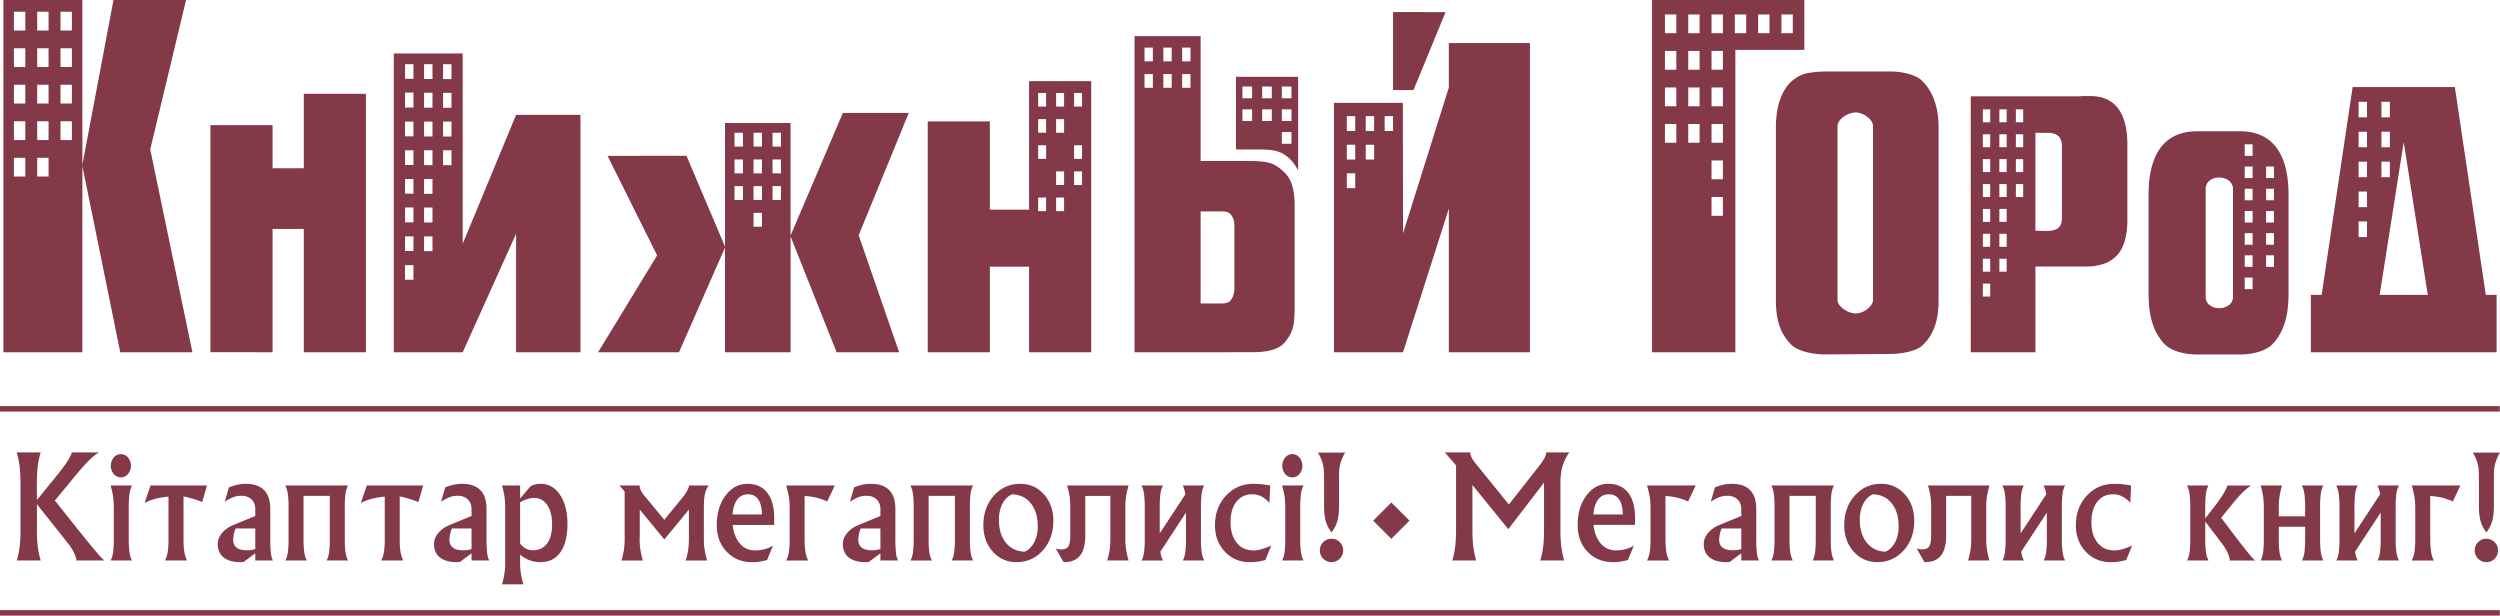 <?xml version="1.0" encoding="UTF-8"?> <svg xmlns="http://www.w3.org/2000/svg" viewBox="0 0 4271.83 1051.89"><defs><style>.cls-1,.cls-2{fill:#833948;}.cls-1{fill-rule:evenodd;}</style></defs><path class="cls-1" d="M43.23,239.3H23.78V207.21H43.23V239.3Zm39.78,0H63.59V207.2H83v32.1Zm39.82,0H103.38V207.21h19.45V239.3Zm-79.6,62.39H23.78V269.6H43.23v32.09Zm39.78,0H63.59V269.6H83v32.09ZM122.83,176.9H103.38V144.81h19.45V176.9ZM83,176.9H63.59V144.8H83v32.1Zm-39.78,0H23.78V144.81H43.23V176.9Zm79.6-62.39H103.38V82.42h19.45v32.09Zm-39.82,0H63.59V82.42H83v32.09Zm-39.78,0H23.78V82.42H43.23v32.09Zm79.6-62.39H103.38V20h19.45V52.12ZM83,52.12H63.59V20H83v32.1Zm-39.78,0H23.78V20H43.23V52.12ZM2822.89,601.9V0h260.29V85.23H2965.24V601.9Zm655.05-207.69c19.79,0,45.35,5.58,45.35-21.51V250.15c0-14.53-6.76-22-20.84-23.11l-24.51-.1V394.21ZM3139.85,215.42V512.3c0,11.8,18.1,23.32,31.15,23.25s29.48-11.7,29.48-23.25V215.42c0-11.42-16.42-23.13-29.48-23.26s-31.15,11.28-31.15,23.26ZM3034.51,511.73c0,29.3,4.93,56.82,27.19,78.1,10.43,10,35.59,15.93,57.75,15.77l109.62-.79c22.15-.15,45.84-5,56.28-15,22.25-21.28,27.19-48.83,27.19-78.1V218.4c0-29.56-6.71-59.64-28.79-80.87-10.65-10.23-33.79-15.39-54.68-15.39H3119.45c-10.43,0-30.5,1.56-40.16,5.52-36,14.74-44.78,56.07-44.78,90.73V511.73Zm366.18-260.22H3388.2V229.39h12.49v22.12Zm0-42.54H3388.2V186.85h12.49V209Zm0,297.78H3388.2V484.62h12.49v22.13Zm0-42.54H3388.2V442.09h12.49v22.12Zm0-42.55H3388.2V399.54h12.49v22.12Zm0-42.54H3388.2V357h12.49v22.12Zm0-42.53H3388.2V314.47h12.49v22.12Zm0-42.55H3388.2V271.93h12.49V294Zm28.19-42.53h-12.49V229.39h12.49v22.12Zm0-42.54h-12.49V186.85h12.49V209Zm0,255.24h-12.49V442.09h12.49v22.12Zm0-42.55h-12.49V399.54h12.49v22.12Zm0-42.54h-12.49V357h12.49v22.12Zm0-42.53h-12.49V314.47h12.49v22.12Zm0-42.55h-12.49V271.93h12.49V294Zm28.2-42.53h-12.5V229.39h12.5v22.12Zm0-42.54h-12.5V186.85h12.5V209Zm0,127.62h-12.5V314.47h12.5v22.12Zm0-42.55h-12.5V271.93h12.5V294ZM2944,243.93V211.84h-19.45v32.09Zm-39.82,0V211.84h-19.42v32.09Zm-39.78,0V211.84h-19.45v32.09Zm79.6,62.4v-32.1h-19.45v32.1Zm0,62.39V336.63h-19.45v32.09Zm0-187.18V149.45h-19.45v32.09Zm-39.82,0v-32.1h-19.42v32.1Zm-39.78,0V149.45h-19.45v32.09Zm79.6-62.39V87.07h-19.45v32.08Zm-39.82,0V87.06h-19.42v32.09Zm-39.78,0V87.07h-19.45v32.08Zm119.39-62.39V24.67h-19.44V56.76Zm-39.79,0V24.67h-19.45V56.76Zm-39.82,0V24.66h-19.42v32.1Zm-39.78,0V24.67h-19.45V56.76Zm199,0V24.66h-19.44v32.1Zm-39.8,0V24.67h-19.43V56.76Zm343.9,545.14V164.56h188.07v-.42h16.22c50.47,0,63.33,40.89,63.33,82.83v127.7c0,50-17.53,80.79-72.12,80.79h-85V601.9Zm-2033-351.37H1320.1v-23.7h14.41v23.7Zm0,45.65H1320.1V272.45h14.41v23.73Zm0,45.61H1320.1V318.07h14.41v23.72ZM1302,250.53h-14.4v-23.7H1302v23.7Zm0,45.65h-14.4V272.45H1302v23.73Zm0,45.61h-14.4V318.07H1302v23.72Zm0,45.62h-14.4V363.7H1302v23.71Zm-32.5-136.88h-14.39v-23.7h14.39v23.7Zm0,45.65h-14.39V272.45h14.39v23.73Zm0,45.61h-14.39V318.07h14.39v23.72ZM1238.88,601.9h112V404.05l78.66,197.85h106.82L1467.25,402,1552.8,193H1440.23l-89.38,209.49V210.13h-112V421.46L1173,266.17l-134.85.18,84.68,170L1022,601.9h138.18l78.66-178.84V601.9Zm-879.3-.11v-388H465.76V287.5h53.33V160.33H625.26V601.9H519.09V391.16H465.76V601.9l-106.18-.11Zm411.9-368.53H757.07V207.77h14.41v25.49Zm0,49H757.07V256.81h14.41V282.3Zm0-147.1H757.07V109.7h14.41v25.5Zm0,49H757.07v-25.5h14.41v25.5Zm-32.5,49h-14.4V207.77H739v25.49Zm0,49h-14.4V256.81H739V282.3Zm0,49h-14.4V305.84H739v25.49Zm0,49h-14.4v-25.5H739v25.5Zm0,49h-14.4V403.92H739v25.49Zm0-294.21h-14.4V109.7H739v25.5Zm0,49h-14.4v-25.5H739v25.5Zm-32.5,49h-14.4V207.77h14.4v25.49Zm0,49h-14.4V256.81h14.4V282.3Zm0,49h-14.4V305.84h14.4v25.49Zm0,49h-14.4v-25.5h14.4v25.5Zm0,49h-14.4V403.92h14.4v25.49Zm0,49h-14.4V453h14.4v25.49Zm0-343.24h-14.4V109.7h14.4v25.5Zm0,49h-14.4v-25.5h14.4v25.5ZM5.82,601.9H140.75V283.54l64.7,318.36H328.8L256.73,255.27,317.92,0h-124L140.75,281.64V0H5.82V601.9Zm667.05,0H790.64l91.19-202.39V601.9h110V196.33h-110L790.64,416.52V91.36H672.87V601.9Zm1191.72,0V138.66H1758.41V358.28h-67V207.41l-106.18.05V601.9h106.18V455.63h67V601.9Zm-15.66-330.47h-13.6v-23.2h13.6v23.2Zm0,44.66h-13.6V292.88h13.6v23.21Zm0-133.94h-13.6V158.93h13.6v23.22Zm-30.7,133.94h-13.6V292.88h13.6v23.21Zm0,44.64h-13.6V337.52h13.6v23.21Zm0-178.58h-13.6V158.93h13.6v23.22Zm0,44.64h-13.6V203.58h13.6v23.21Zm-30.7,44.64h-13.6v-23.2h13.6v23.2Zm0,89.3h-13.6V337.52h13.6v23.21Zm0-178.58h-13.6V158.93h13.6v23.22Zm0,44.64h-13.6V203.58h13.6v23.21Zm264,291.7h37.23c6.83,0,11.64-1.91,14.39-5.7a30.43,30.43,0,0,0,5.44-12.82,40.91,40.91,0,0,0,.64-7.13V385.49a39.09,39.09,0,0,0-.64-7.14,27.26,27.26,0,0,0-5.44-11.74c-2.74-3.54-7.4-5.36-13.75-5.36h-37.87V518.49Zm-112.9,83.41V61.75h112.9V275.16h89c3.84,0,8.12.26,12.79.73a93.14,93.14,0,0,1,14.72,2.13c11.18,2.94,21.22,10.2,30.39,20.65s13.75,28.05,13.75,52.73V528.52c0,3.29-.12,7-.33,11s-.47,8-1,11.77c-1.63,12.83-7.26,24.47-16.63,34.91s-27.53,15.67-54.38,15.67ZM2112,255.45h43.3c4.71,0,10,.33,15.68.89,22.53,2.21,37.25,15.63,47.2,35V131.28H2112V255.45ZM1969.93,150V126.55h-14.24V150Zm0-45.17V81.39h-14.24v23.47ZM2002.09,150V126.55h-14.24V150Zm0-45.17V81.39h-14.24v23.47ZM2034.26,150V126.55H2020V150Zm0-45.17V81.39H2020v23.47Zm172.53,140.86v-20h-16.45v20Zm0-38.9v-20h-16.45v20Zm0-38.9v-20h-16.45v20Zm-33.66,38.9v-20h-16.45v20Zm0-38.9v-20h-16.45v20Zm-33.66,38.9v-20H2123v20Zm0-38.9v-20H2123v20Zm474.78-94.31V601.9H2475.66V356.4l-78.27,245.5H2279.45V175.78h117.69l.25,222.92,78.27-249.16,0-75.93ZM2380.38,223.85V198.48H2366v25.37Zm-32.35,0V198.48H2333.7v25.37Zm0,48.8V247.28H2333.7v25.37Zm-32.34,48.78V296.08h-14.33v25.35Zm0-97.58V198.48h-14.33v25.37Zm0,48.8V247.28h-14.33v25.37Zm64.69-252v133.2l34.92,0,54.81-133.16ZM3768.93,322.94V507c0,26.4,46.68,25.8,46.68,0v-184c0-25.64-46.68-26.72-46.68,0Zm66.7-.45h13.45v19.72h-13.45V322.49Zm0,38h13.45v19.72h-13.45V360.45Zm36.49,0h13.44v19.72h-13.44V360.45Zm-36.49,57.67h13.45V398.39h-13.45v19.73Zm36.49,0h13.44V398.39h-13.44v19.73Zm0-95.63h13.44v19.72h-13.44V322.49ZM3835.63,494h13.45V474.29h-13.45V494Zm0-37.95h13.45V436.35h-13.45v19.72Zm36.49,0h13.44V436.35h-13.44v19.72Zm-200.8,43.81V332.71c0-58.87,19.8-108.39,82.89-108.39h73.41c63.09,0,82.89,49.53,82.89,108.39V499.88c0,32-4.43,63.44-27.19,88-10.44,11.26-33.53,18-55.7,17.77h-73.41c-22.17.26-45.26-6.51-55.7-17.77-22.77-24.52-27.19-56-27.19-88Zm164.31-253.29v19.72h13.45V246.59Zm0,38v19.73h13.45V284.54Zm36.49,0v19.73h13.44V284.54ZM4066.2,503.83h82.21l-41.1-260.91L4066.2,503.83ZM3948.59,601.9V503.83h18.48L4020,148.74h174.67l52.9,355.09H4266V601.9Zm81.62-350.23h14.39V225.08h-14.39v26.59Zm0,51.12h14.39V276.21h-14.39v26.58Zm0,51.12h14.39V327.33h-14.39v26.58Zm0,51.13h14.39V378.45h-14.39V405Zm39-153.37V225.08h14.4v26.59Zm0,51.12V276.21h14.4v26.58Zm-39-102.26h14.39V173.94h-14.39v26.59Zm39,0h14.4V173.94h-14.4Z"></path><path class="cls-1" d="M63.06,904.2a254.6,254.6,0,0,0,1.41,29.22,153.65,153.65,0,0,0,5.07,24.31H28.65a153.29,153.29,0,0,0,5-24.07A257.19,257.19,0,0,0,35,904.2V826.49a252.07,252.07,0,0,0-1.41-29.06A159.11,159.11,0,0,0,28.53,773H69.42a154.26,154.26,0,0,0-5,24.19,255.89,255.89,0,0,0-1.41,29.34v27.93l27-33.24q15.82-19.08,23.06-29.7c4.83-7.09,8.09-13.24,9.74-18.52h46.45c-5.36,3.06-11.15,7.73-17.47,14s-14.77,15.86-25.48,28.86L93.73,855.27l39,48.93q22.4,27.94,32.48,39.73c6.72,7.88,11.23,12.47,13.48,13.8H130.51c-.08-3.46-1.45-7.93-4.19-13.44a87.85,87.85,0,0,0-10.66-16.5L63.1,861.5h0v42.7Zm131.36,16V867.06a135.46,135.46,0,0,0-1.17-18.64A140.87,140.87,0,0,0,189,829.55h36.59a47.55,47.55,0,0,0-4.31,14.37A163.36,163.36,0,0,0,220,867.06v53.16a162.83,162.83,0,0,0,1.25,23.18,47.46,47.46,0,0,0,4.31,14.33H189a44.16,44.16,0,0,0,4.27-14.17,178.57,178.57,0,0,0,1.17-23.34ZM206.57,776a15.54,15.54,0,0,1,12.2,5.8,22.43,22.43,0,0,1,0,28.21,15.92,15.92,0,0,1-24.43,0,22.43,22.43,0,0,1,0-28.21,15.54,15.54,0,0,1,12.23-5.8Zm81.34,144.2V848.54l-7.21.85c-13.52,1.93-24.71,5.31-33.6,10l5.07-14.89,5.07-15h96.35l-4,14.16-4.1,14.13a210.93,210.93,0,0,0-28-8.81l-3.91-.73v71.92q0,14.43,1.37,22.58a50.25,50.25,0,0,0,4.75,14.93H281.91A48.61,48.61,0,0,0,286.62,943a158.57,158.57,0,0,0,1.29-22.78ZM411.1,960.54q-18.78,0-28.9-8t-10.14-22.9q0-9.9,7.12-18.63a48.57,48.57,0,0,1,19.28-13.81l37.75-15.54V870q0-10.5-6.48-16.66c-4.35-4.14-10.14-6.19-17.47-6.19a39.47,39.47,0,0,0-13.68,2.41,65.94,65.94,0,0,0-14.49,7.93l7.09-24.63a77.11,77.11,0,0,1,14.6-4.63,68.32,68.32,0,0,1,14.37-1.49q20.78,0,31.23,10.87c7,7.2,10.42,18,10.42,32.39v50.23a213,213,0,0,0,1,24.23,39.69,39.69,0,0,0,3.58,13.28H436.21V945.45L416.29,960.3l-5.19.24Zm25.11-22.29V903h-33c-.77,0-1.77,2.38-3,7.13a50.26,50.26,0,0,0-1.81,12c0,6,2,10.59,5.92,13.61s9.81,4.54,17.66,4.54a49.15,49.15,0,0,0,14.05-2Zm88,19.48H487.64a44.41,44.41,0,0,0,4.27-14.17,180.37,180.37,0,0,0,1.17-23.34V867.06a163.36,163.36,0,0,0-1.25-23.14,47.55,47.55,0,0,0-4.31-14.37H594.57a45.74,45.74,0,0,0-4.26,14.29,177.35,177.35,0,0,0-1.17,23.22v53.16c0,10,.4,17.71,1.25,23.18a47.18,47.18,0,0,0,4.3,14.33H558.11a44.67,44.67,0,0,0,4.27-14.17,180.71,180.71,0,0,0,1.16-23.34V847.34H518.67v72.88a174.44,174.44,0,0,0,1.17,23.1,49.69,49.69,0,0,0,4.38,14.41Zm133.22-37.51V848.54l-7.21.85c-13.52,1.93-24.71,5.31-33.6,10l5.07-14.89,5.07-15h96.35l-4,14.16L715,857.84a210.93,210.93,0,0,0-28-8.81L683,848.3v71.92c0,9.62.44,17.15,1.37,22.58a49.68,49.68,0,0,0,4.75,14.93H651.44A48.61,48.61,0,0,0,656.15,943a158.57,158.57,0,0,0,1.29-22.78Zm123.19,40.32q-18.78,0-28.9-8t-10.14-22.9q0-9.9,7.12-18.63A48.57,48.57,0,0,1,768,897.2l37.75-15.54V870q0-10.5-6.48-16.66c-4.35-4.14-10.14-6.19-17.47-6.19a39.43,39.43,0,0,0-13.68,2.41,65.94,65.94,0,0,0-14.49,7.93l7.08-24.63a77.2,77.2,0,0,1,14.61-4.63,68.32,68.32,0,0,1,14.37-1.49q20.77,0,31.23,10.87c7,7.2,10.42,18,10.42,32.39v50.23a212.54,212.54,0,0,0,1,24.23,39.45,39.45,0,0,0,3.58,13.28H805.74V945.45L785.82,960.3l-5.19.24Zm25.11-22.29V903h-33c-.77,0-1.77,2.38-3,7.13a50.26,50.26,0,0,0-1.81,12c0,6,2,10.59,5.91,13.61s9.82,4.54,17.67,4.54a49.15,49.15,0,0,0,14-2Zm57.43-71.19A137.05,137.05,0,0,0,862,848.42a140.87,140.87,0,0,0-4.27-18.87h31v22.29l17.47-20.64,3.18-1.65A34.25,34.25,0,0,1,924,826.73q20.4,0,33,19t12.64,49.38c0,20.92-4,37-12,48.41s-19.35,17-34.17,17a52.26,52.26,0,0,1-34.77-12.84h0v13.21A123.52,123.52,0,0,0,890,979.42a147.91,147.91,0,0,0,4.31,19H857.73a117.76,117.76,0,0,0,5.44-37.5V867.06Zm47.17,73.2q15.81,0,24.42-11.51t8.62-32.68q0-20.88-8.33-33.08T912.59,850.8q-7.07,0-16.06,3.66a68,68,0,0,0-7.77,3.78h0v70.59c5.84,7.61,13,11.43,21.58,11.43Zm182.63-20a123.22,123.22,0,0,0,1.24,18.51,149.24,149.24,0,0,0,4.31,19h-36.58A138.53,138.53,0,0,0,1066.2,939a136.56,136.56,0,0,0,1.17-18.76V839.93l-8.85-10.38h34.32a22.29,22.29,0,0,0,2.3,8.37,39.43,39.43,0,0,0,5.63,8.73l34.49,41.61h-.16l30.59-37.38a74.51,74.51,0,0,0,8.29-12c2.09-3.91,3.22-7,3.3-9.3h33.56a41.66,41.66,0,0,0-6.36,15c-1.16,5.51-1.77,13-1.77,22.54v53.16a123.14,123.14,0,0,0,1.25,18.51,149.24,149.24,0,0,0,4.31,19h-36.58A134.56,134.56,0,0,0,1176,939.1a137.56,137.56,0,0,0,1.17-18.88v-49.5h0l-42,51h0l-42-51h0v49.5Zm192.33,40.32q-26.5,0-43.51-17.74t-17-45.56q0-30.3,14.93-50.43t37.31-20.08h.24q21.92,0,33.8,15.21t11.83,43.39v11.55h-71q1.88,17.45,10.14,29,10.52,14.6,28.54,14.6a61.68,61.68,0,0,0,16-2.13,55,55,0,0,0,14.28-6l-10.14,24.5a112.53,112.53,0,0,1-13.48,2.94,86.16,86.16,0,0,1-12,.72Zm16.62-81.45h0q-.12-16.79-6.16-25.6T1278,844.64h.12q-12.73,0-19.68,10.87c-3.7,5.79-6,13.68-6.72,23.58h50.23Zm73,41.13a142.73,142.73,0,0,0,1.37,22.54,50.13,50.13,0,0,0,4.75,15h-37.71a49.74,49.74,0,0,0,4.71-14.85,157.57,157.57,0,0,0,1.29-22.66V867.06a116.43,116.43,0,0,0-1.29-17.59,172.5,172.5,0,0,0-4.71-19.92h83.11L1420,843.19l-6.48,13.68a101.83,101.83,0,0,0-38.68-9.29h0v72.64Zm104.36,40.32q-18.78,0-28.9-8t-10.14-22.9q0-9.9,7.12-18.63a48.57,48.57,0,0,1,19.28-13.81l37.75-15.54V870q0-10.5-6.48-16.66c-4.35-4.14-10.14-6.19-17.47-6.19a39.43,39.43,0,0,0-13.68,2.41,65.94,65.94,0,0,0-14.49,7.93l7.09-24.63a77.11,77.11,0,0,1,14.6-4.63,68.32,68.32,0,0,1,14.37-1.49q20.78,0,31.23,10.87c7,7.2,10.42,18,10.42,32.39v50.23a213,213,0,0,0,1,24.23,39.69,39.69,0,0,0,3.58,13.28h-30.18V945.45l-19.92,14.85-5.19.24Zm25.11-22.29V903h-33c-.77,0-1.77,2.38-3,7.13a50.26,50.26,0,0,0-1.81,12c0,6,2,10.59,5.91,13.61s9.82,4.54,17.67,4.54a49.15,49.15,0,0,0,14-2Zm88,19.48h-36.59a44.41,44.41,0,0,0,4.27-14.17,180.37,180.37,0,0,0,1.17-23.34V867.06a163.36,163.36,0,0,0-1.25-23.14,47.55,47.55,0,0,0-4.31-14.37h107a45.74,45.74,0,0,0-4.26,14.29,177.35,177.35,0,0,0-1.17,23.22v53.16c0,10,.4,17.71,1.25,23.18a47.18,47.18,0,0,0,4.3,14.33h-36.58a44.67,44.67,0,0,0,4.27-14.17,180.71,180.71,0,0,0,1.16-23.34V847.34h-44.87v72.88a174.44,174.44,0,0,0,1.17,23.1,49.39,49.39,0,0,0,4.39,14.41Zm144.51,2.81q-24.26,0-40.44-18t-16.14-45.08q0-30.42,18-50.59t45-20.16q24.39,0,40.49,18t16.1,45.16q0,30.42-17.91,50.5t-45.08,20.12Zm13.81-17.9c6.92-2.9,12.39-8.25,16.46-16s6.08-16.82,6.08-27.21q0-24.51-11.8-39.32t-32-15.49c-6.92,2.82-12.4,8.17-16.46,16s-6.08,16.94-6.08,27.28q0,24.57,11.79,39.28t32,15.46Zm146.65-95.3h-42.9v67.33q0,23.36-8.89,34.61t-27.41,11.27h-.72l-13.69-23.82c2,1.33,5.31,2,9.78,2,5.84,0,9.82-1.73,12-5.19s3.3-9.74,3.3-18.87V867.06a138.16,138.16,0,0,0-1.16-18.76,139.89,139.89,0,0,0-4.27-18.75h105.08a149.12,149.12,0,0,0-4.31,19,123.36,123.36,0,0,0-1.24,18.52v53.16a123.22,123.22,0,0,0,1.24,18.51,149.24,149.24,0,0,0,4.31,19h-36.58a134.56,134.56,0,0,0,4.26-18.63,137.56,137.56,0,0,0,1.17-18.88V847.34Zm129.19,28.53-43.83,66.77.12.72a51.41,51.41,0,0,0,4.35,14.37h-36.54a44.42,44.42,0,0,0,4.26-14.17,178.57,178.57,0,0,0,1.17-23.34V867.06a161.86,161.86,0,0,0-1.25-23.14,47,47,0,0,0-4.31-14.37h36.59a46,46,0,0,0-4.27,14.29,179.14,179.14,0,0,0-1.17,23.22V911.4l43.82-66.76-.12-.72a50.56,50.56,0,0,0-4.35-14.37h36.55a45.48,45.48,0,0,0-4.27,14.29,179.14,179.14,0,0,0-1.17,23.22v53.16c0,10,.4,17.71,1.25,23.18a47.18,47.18,0,0,0,4.31,14.33H2021.1a44.42,44.42,0,0,0,4.26-14.17,180.37,180.37,0,0,0,1.17-23.34V875.87Zm135.62,81a119.61,119.61,0,0,1-14.08,2.94,96.74,96.74,0,0,1-12.68.73q-25.47,0-42.42-17.91t-16.9-45q0-30.42,18.75-50.67t46.93-20.2c5,0,9.42.16,13.16.53s8.89,1.12,15.49,2.29l-1.28,29.58A49,49,0,0,0,2155,848.06a34.68,34.68,0,0,0-15.41-3.42q-17,0-26.93,12.8c-6.64,8.53-10,20-10,34.61q0,22.28,10.58,35.38t28.46,13.07a49.31,49.31,0,0,0,12.72-1.77,155.45,155.45,0,0,0,17.82-6.35l-10.14,24.5Zm34-36.66V867.06a135.46,135.46,0,0,0-1.17-18.64,142.26,142.26,0,0,0-4.26-18.87h36.58a47.55,47.55,0,0,0-4.31,14.37,163.36,163.36,0,0,0-1.25,23.14v53.16A162.83,162.83,0,0,0,2223,943.4a47.46,47.46,0,0,0,4.31,14.33h-36.58a44.42,44.42,0,0,0,4.26-14.17,178.57,178.57,0,0,0,1.17-23.34ZM2208.27,776a15.54,15.54,0,0,1,12.2,5.8,22.43,22.43,0,0,1,0,28.21,15.92,15.92,0,0,1-24.43,0,22.43,22.43,0,0,1,0-28.21,15.54,15.54,0,0,1,12.23-5.8Zm66.93,133.7a56.26,56.26,0,0,1-9.86-19.12c-1.89-6.72-2.86-15.33-2.86-25.8V814.33c0-8.93-.72-16.29-2.21-22a72.79,72.79,0,0,0-8.29-19h46.56a72.93,72.93,0,0,0-8.29,19c-1.49,5.71-2.21,13.08-2.21,22V864.8c0,10.39-1,18.92-2.86,25.64a57.72,57.72,0,0,1-10,19.28Zm0,10.86a19,19,0,0,1,14.13,5.84,19.4,19.4,0,0,1,5.79,14.21,19.92,19.92,0,1,1-39.84,0,19.4,19.4,0,0,1,5.79-14.21A19,19,0,0,1,2275.2,920.58Z"></path><path class="cls-1" d="M2516,904.2a257.2,257.2,0,0,0,1.4,29.22,155.92,155.92,0,0,0,5.07,24.31h-40.88a153.29,153.29,0,0,0,5-24.07,259.81,259.81,0,0,0,1.4-29.46V795.14L2468.82,773h43.38a22.55,22.55,0,0,0,2.26,8.34,41,41,0,0,0,5.51,8.77L2578.2,862h.05l53.16-67.69a65.77,65.77,0,0,0,7.68-11.71c2-3.9,2.94-7.08,2.94-9.62h39.52a83.79,83.79,0,0,0-11.83,24.31q-3.37,11.78-3.38,29.22V904.2a254.6,254.6,0,0,0,1.41,29.22,154.78,154.78,0,0,0,5.07,24.31h-40.89a151,151,0,0,0,5-24.07,257.19,257.19,0,0,0,1.41-29.46V824.6h0l-61.05,79.6L2516,828.74V904.2Zm240.3,56.34q-26.51,0-43.51-17.74t-17-45.56q0-30.3,14.93-50.43T2748,826.73h.24q21.91,0,33.8,15.21t11.84,43.39v11.55h-71q1.88,17.45,10.15,29,10.5,14.6,28.53,14.6a61.63,61.63,0,0,0,16-2.13,55,55,0,0,0,14.28-6l-10.14,24.5a112.53,112.53,0,0,1-13.48,2.94,86.06,86.06,0,0,1-12,.72Zm16.62-81.45h0q-.12-16.79-6.16-25.6T2749,844.64h.13q-12.75,0-19.69,10.87c-3.7,5.79-6,13.68-6.72,23.58h50.23Zm73,41.13a142.73,142.73,0,0,0,1.37,22.54,50.13,50.13,0,0,0,4.75,15h-37.71a49.74,49.74,0,0,0,4.71-14.85,157.57,157.57,0,0,0,1.29-22.66V867.06a116.43,116.43,0,0,0-1.29-17.59,172.5,172.5,0,0,0-4.71-19.92h83.11L2891,843.19l-6.48,13.68a101.83,101.83,0,0,0-38.68-9.29h0v72.64Zm104.36,40.32q-18.78,0-28.9-8t-10.14-22.9q0-9.9,7.12-18.63a48.57,48.57,0,0,1,19.28-13.81l37.75-15.54V870q0-10.5-6.48-16.66c-4.34-4.14-10.14-6.19-17.47-6.19a39.47,39.47,0,0,0-13.68,2.41,66.17,66.17,0,0,0-14.49,7.93l7.09-24.63a77,77,0,0,1,14.61-4.63,68.16,68.16,0,0,1,14.36-1.49q20.78,0,31.23,10.87c7,7.2,10.43,18,10.43,32.39v50.23a213,213,0,0,0,1,24.23,39.69,39.69,0,0,0,3.58,13.28h-30.18V945.45l-19.92,14.85-5.19.24Zm25.11-22.29V903h-33q-1.14,0-3,7.13a50.26,50.26,0,0,0-1.81,12c0,6,2,10.59,5.92,13.61s9.82,4.54,17.66,4.54a49.15,49.15,0,0,0,14-2Zm88,19.48h-36.59a44.41,44.41,0,0,0,4.27-14.17,180.37,180.37,0,0,0,1.17-23.34V867.06a163.36,163.36,0,0,0-1.25-23.14,47,47,0,0,0-4.31-14.37h107a45.74,45.74,0,0,0-4.26,14.29,177.35,177.35,0,0,0-1.17,23.22v53.16c0,10,.4,17.71,1.25,23.18a47.18,47.18,0,0,0,4.31,14.33h-36.59a44.41,44.41,0,0,0,4.27-14.17,180.37,180.37,0,0,0,1.17-23.34V847.34H3057.8v72.88a174.44,174.44,0,0,0,1.17,23.1,49.69,49.69,0,0,0,4.39,14.41Zm144.52,2.81q-24.27,0-40.45-18t-16.14-45.08q0-30.42,18-50.59t45-20.16q24.39,0,40.49,18t16.1,45.16q0,30.42-17.91,50.5t-45.07,20.12Zm13.8-17.9c6.92-2.9,12.39-8.25,16.46-16s6.08-16.82,6.08-27.21q0-24.51-11.8-39.32t-32-15.49c-6.92,2.82-12.39,8.17-16.46,16s-6.08,16.94-6.08,27.28q0,24.57,11.8,39.28t31.95,15.46Zm146.65-95.3h-42.9v67.33q0,23.36-8.89,34.61t-27.41,11.27h-.72l-13.69-23.82c2.06,1.33,5.31,2,9.78,2,5.84,0,9.82-1.73,12-5.19s3.3-9.74,3.3-18.87V867.06a117.76,117.76,0,0,0-5.44-37.51h105.08a147.23,147.23,0,0,0-4.3,19,122,122,0,0,0-1.25,18.52v53.16a121.84,121.84,0,0,0,1.25,18.51,147.34,147.34,0,0,0,4.3,19H3362.9a134.56,134.56,0,0,0,4.26-18.63,137.56,137.56,0,0,0,1.17-18.88V847.34Zm129.19,28.53-43.83,66.77.12.72a51.41,51.41,0,0,0,4.35,14.37h-36.54a44.42,44.42,0,0,0,4.26-14.17,178.57,178.57,0,0,0,1.17-23.34V867.06a161.86,161.86,0,0,0-1.25-23.14,47.26,47.26,0,0,0-4.3-14.37h36.58a46,46,0,0,0-4.27,14.29,179.48,179.48,0,0,0-1.16,23.22V911.4l43.82-66.76-.12-.72a50.56,50.56,0,0,0-4.35-14.37h36.55a46,46,0,0,0-4.27,14.29,179.14,179.14,0,0,0-1.17,23.22v53.16a162.83,162.83,0,0,0,1.25,23.18,47.46,47.46,0,0,0,4.31,14.33h-36.58a44.42,44.42,0,0,0,4.26-14.17,178.57,178.57,0,0,0,1.17-23.34V875.87Zm135.62,81a119.61,119.61,0,0,1-14.08,2.94,96.74,96.74,0,0,1-12.68.73q-25.47,0-42.42-17.91t-16.9-45q0-30.42,18.75-50.67t46.93-20.2c5,0,9.42.16,13.16.53s8.89,1.12,15.49,2.29l-1.28,29.58A49,49,0,0,0,3626,848.06a34.68,34.68,0,0,0-15.41-3.42q-17,0-26.93,12.8c-6.64,8.53-10,20-10,34.61q0,22.28,10.59,35.38t28.45,13.07a49.25,49.25,0,0,0,12.72-1.77,156.15,156.15,0,0,0,17.83-6.35l-10.15,24.5Zm135-36.66a163.11,163.11,0,0,0,1.24,23.18,47.46,47.46,0,0,0,4.31,14.33h-36.58a44.42,44.42,0,0,0,4.26-14.17,178.57,178.57,0,0,0,1.17-23.34V867.06a161.86,161.86,0,0,0-1.25-23.14,47.26,47.26,0,0,0-4.3-14.37h36.58a44.59,44.59,0,0,0-4.27,14.17,180.71,180.71,0,0,0-1.16,23.34v18.75l6.15-8q15.22-19,22.18-29.58t9.41-18.63h40.53a102.31,102.31,0,0,0-14.29,11.67c-4.46,4.38-9.94,10.5-16.38,18.27l-20.4,25.23,26.88,35.5c9.86,12.67,17,21.73,21.62,27.25s7.72,8.93,9.53,10.26h-43.34c0-3.55-1.29-8.05-3.82-13.56a84.28,84.28,0,0,0-10.18-16.38l-27.85-36.59h0v29Zm100.09,0V867.06a137.05,137.05,0,0,0-1.17-18.64,144,144,0,0,0-4.27-18.87h36.58a147.23,147.23,0,0,0-4.3,19,122.44,122.44,0,0,0-1.25,18.52v15.21h45V867.06a162.34,162.34,0,0,0-1.25-23.1,47.46,47.46,0,0,0-4.31-14.41h36.58a45.74,45.74,0,0,0-4.26,14.29,177.35,177.35,0,0,0-1.17,23.22v53.16c0,10,.4,17.71,1.25,23.18a47.18,47.18,0,0,0,4.3,14.33h-36.58a44.67,44.67,0,0,0,4.27-14.17,180.71,180.71,0,0,0,1.16-23.34V900.05h-45v20.17c0,10,.4,17.71,1.25,23.18a47.18,47.18,0,0,0,4.3,14.33h-36.58a44.67,44.67,0,0,0,4.27-14.17,180.71,180.71,0,0,0,1.16-23.34ZM4068,875.87l-43.83,66.77.12.72a51.41,51.41,0,0,0,4.35,14.37h-36.54a44.42,44.42,0,0,0,4.26-14.17,178.57,178.57,0,0,0,1.17-23.34V867.06a161.86,161.86,0,0,0-1.25-23.14,47.26,47.26,0,0,0-4.3-14.37h36.58a46,46,0,0,0-4.27,14.29,179.48,179.48,0,0,0-1.16,23.22V911.4l43.82-66.76-.12-.72a50.88,50.88,0,0,0-4.34-14.37H4099a46,46,0,0,0-4.27,14.29,179.48,179.48,0,0,0-1.16,23.22v53.16a163.11,163.11,0,0,0,1.24,23.18,47.46,47.46,0,0,0,4.31,14.33h-36.58a44.42,44.42,0,0,0,4.26-14.17,178.57,178.57,0,0,0,1.17-23.34V875.87Zm84.67,44.35a144,144,0,0,0,1.37,22.54,50.13,50.13,0,0,0,4.75,15H4121a49.17,49.17,0,0,0,4.71-14.85,156.12,156.12,0,0,0,1.29-22.66V867.06a115.15,115.15,0,0,0-1.29-17.59,168.43,168.43,0,0,0-4.71-19.92h83.11l-6.36,13.64-6.48,13.68a101.83,101.83,0,0,0-38.68-9.29h0v72.64Zm95.87-10.5a56.26,56.26,0,0,1-9.86-19.12c-1.89-6.72-2.86-15.33-2.86-25.8V814.33c0-8.93-.72-16.29-2.21-22a72.79,72.79,0,0,0-8.29-19h46.56a72.93,72.93,0,0,0-8.29,19c-1.49,5.71-2.21,13.08-2.21,22V864.8c0,10.39-1,18.92-2.86,25.64a57.72,57.72,0,0,1-10,19.28Zm0,10.86a19,19,0,0,1,14.12,5.84,19.37,19.37,0,0,1,5.8,14.21,19.92,19.92,0,1,1-39.84,0,19.4,19.4,0,0,1,5.79-14.21A19,19,0,0,1,4248.49,920.58Z"></path><rect class="cls-2" x="2355.43" y="867.63" width="43.88" height="43.88" transform="translate(67.33 1941.69) rotate(-45)"></rect><rect class="cls-2" y="693.95" width="4271.55" height="9.33"></rect><rect class="cls-2" y="1042.56" width="4271.55" height="9.33"></rect></svg> 